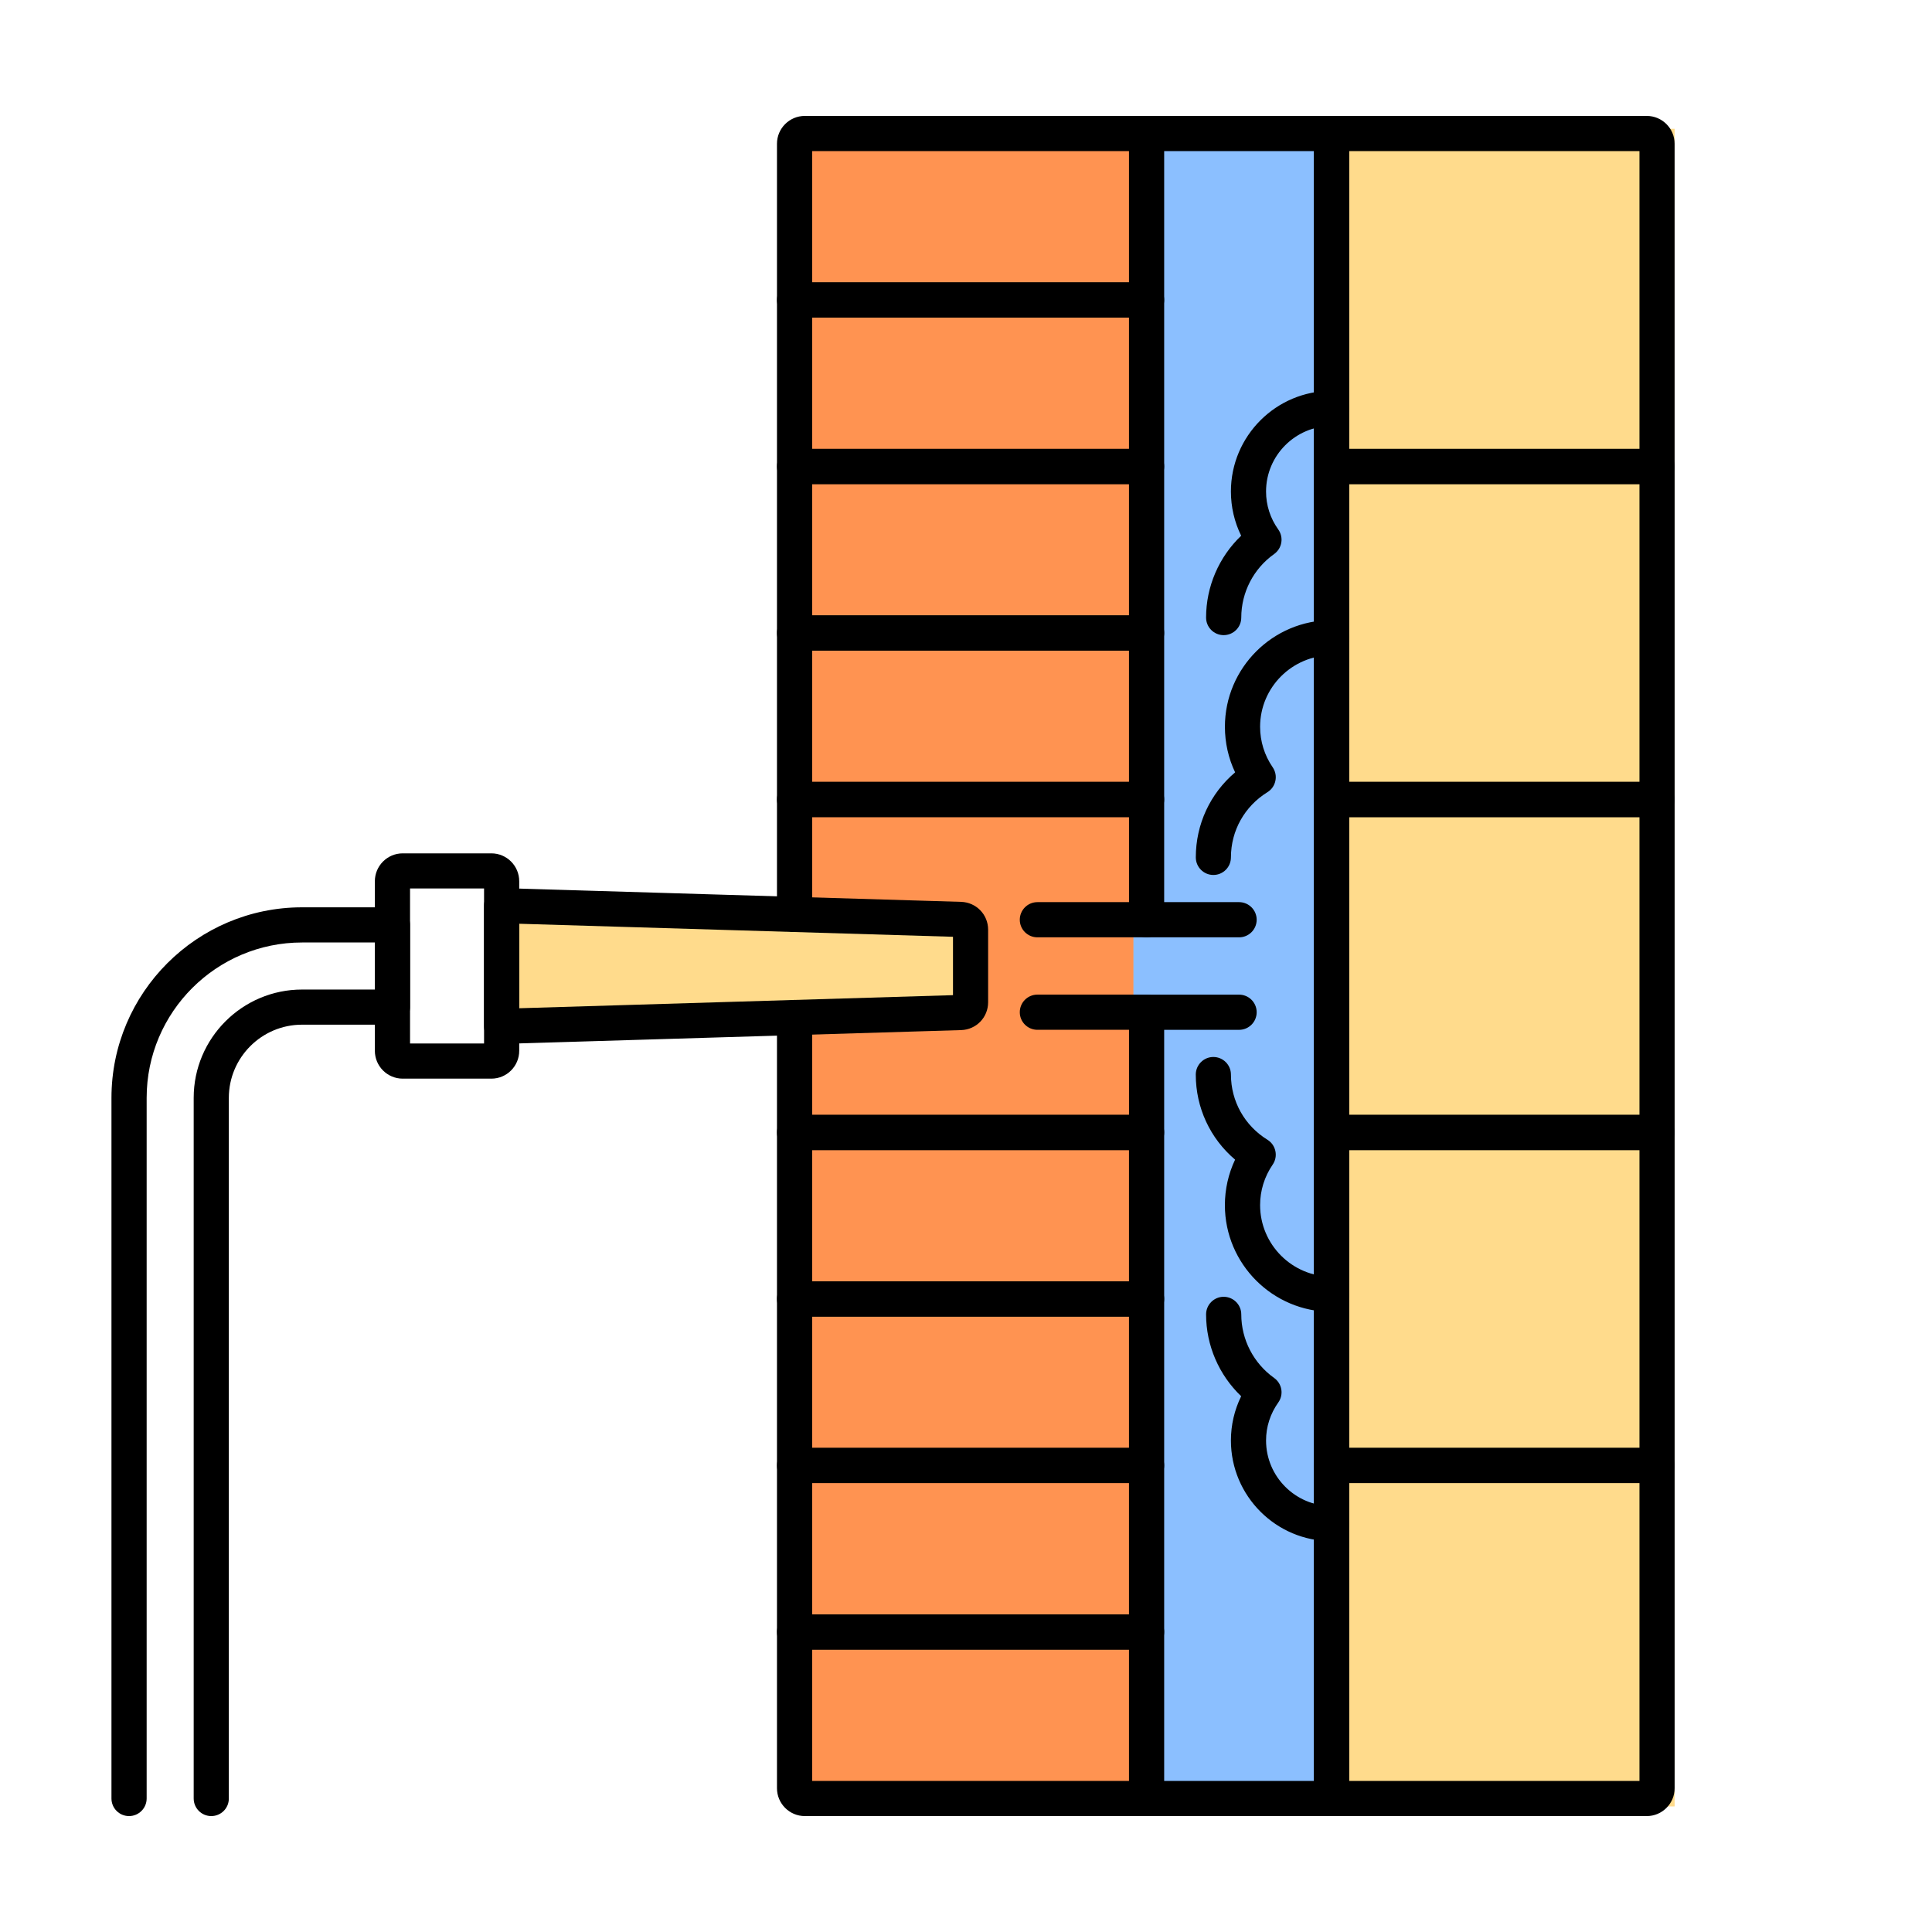 <?xml version="1.0" encoding="utf-8"?>
<!-- Generator: Adobe Illustrator 16.0.0, SVG Export Plug-In . SVG Version: 6.00 Build 0)  -->
<!DOCTYPE svg PUBLIC "-//W3C//DTD SVG 1.1//EN" "http://www.w3.org/Graphics/SVG/1.1/DTD/svg11.dtd">
<svg version="1.1" id="Calque_1" xmlns="http://www.w3.org/2000/svg" xmlns:xlink="http://www.w3.org/1999/xlink" x="0px" y="0px"
	 width="75px" height="75px" viewBox="0 0 75 75" enable-background="new 0 0 75 75" xml:space="preserve">
<rect x="31" y="5" fill="#FF9351" width="13.009" height="65.125"/>
<rect x="44" y="5" fill="#8BBFFF" width="7.813" height="65.125"/>
<rect x="52" y="5" fill="#FFDB8C" width="13.009" height="65.125"/>
<polygon fill="#FFDB8C" points="37.504,39.295 20,39.978 20,35.468 37.504,35.704 "/>
<g id="XMLID_1170_">
	<g>
		<g id="XMLID_296_">
			<path d="M51.692,70.5h-7.182c-0.378,0-0.684-0.306-0.684-0.683c0-0.376,0.306-0.682,0.684-0.682h6.499V5.865h-6.499
				c-0.378,0-0.684-0.307-0.684-0.683c0-0.378,0.306-0.683,0.684-0.683h7.182c0.376,0,0.682,0.305,0.682,0.683v64.635
				C52.374,70.194,52.068,70.5,51.692,70.5z"/>
		</g>
		<g id="XMLID_295_">
			<path d="M64.326,18.792H51.692c-0.378,0-0.683-0.306-0.683-0.684V5.183c0-0.378,0.305-0.683,0.683-0.683h12.235
				c0.596,0,1.081,0.485,1.081,1.081v12.527C65.009,18.486,64.704,18.792,64.326,18.792z M52.374,17.427h11.27V5.865h-11.27V17.427z
				"/>
		</g>
		<g id="XMLID_294_">
			<path d="M64.326,31.719H51.692c-0.378,0-0.683-0.306-0.683-0.682V18.108c0-0.377,0.305-0.682,0.683-0.682h12.634
				c0.378,0,0.683,0.305,0.683,0.682v12.929C65.009,31.413,64.704,31.719,64.326,31.719z M52.374,30.354h11.27V18.792h-11.27V30.354
				z"/>
		</g>
		<g id="XMLID_293_">
			<path d="M64.326,44.646H51.692c-0.378,0-0.683-0.306-0.683-0.682V31.037c0-0.379,0.305-0.684,0.683-0.684h12.634
				c0.378,0,0.683,0.305,0.683,0.684v12.927C65.009,44.34,64.704,44.646,64.326,44.646z M52.374,43.281h11.27V31.719h-11.27V43.281z
				"/>
		</g>
		<g id="XMLID_292_">
			<path d="M64.326,57.572H51.692c-0.378,0-0.683-0.306-0.683-0.682V43.964c0-0.378,0.305-0.683,0.683-0.683h12.634
				c0.378,0,0.683,0.305,0.683,0.683v12.927C65.009,57.267,64.704,57.572,64.326,57.572z M52.374,56.208h11.27V44.646h-11.27V56.208
				z"/>
		</g>
		<g id="XMLID_291_">
			<path d="M63.928,70.5H51.692c-0.378,0-0.683-0.306-0.683-0.683V56.891c0-0.377,0.305-0.683,0.683-0.683h12.634
				c0.378,0,0.683,0.306,0.683,0.683v12.527C65.009,70.015,64.523,70.5,63.928,70.5z M52.374,69.136h11.27V57.572h-11.27V69.136z"/>
		</g>
		<g id="XMLID_289_">
			<g id="XMLID_290_">
				<path d="M44.511,12.328H30.844c-0.376,0-0.682-0.306-0.682-0.682V5.581c0-0.596,0.485-1.081,1.081-1.081h13.268
					c0.376,0,0.682,0.305,0.682,0.683v6.464C45.192,12.022,44.887,12.328,44.511,12.328z M31.527,10.963h12.3V5.865h-12.3V10.963z"
					/>
			</g>
		</g>
		<g id="XMLID_287_">
			<g id="XMLID_288_">
				<path d="M44.511,18.792H30.844c-0.376,0-0.682-0.306-0.682-0.684v-6.462c0-0.378,0.306-0.684,0.682-0.684h13.667
					c0.376,0,0.682,0.306,0.682,0.684v6.462C45.192,18.486,44.887,18.792,44.511,18.792z M31.527,17.427h12.3v-5.099h-12.3V17.427z"
					/>
			</g>
		</g>
		<g id="XMLID_285_">
			<g id="XMLID_286_">
				<path d="M44.511,25.255H30.844c-0.376,0-0.682-0.306-0.682-0.682v-6.465c0-0.377,0.306-0.682,0.682-0.682h13.667
					c0.376,0,0.682,0.305,0.682,0.682v6.465C45.192,24.949,44.887,25.255,44.511,25.255z M31.527,23.891h12.3v-5.099h-12.3V23.891z"
					/>
			</g>
		</g>
		<g id="XMLID_283_">
			<g id="XMLID_284_">
				<path d="M44.511,31.719H30.844c-0.376,0-0.682-0.306-0.682-0.682v-6.464c0-0.378,0.306-0.683,0.682-0.683h13.667
					c0.376,0,0.682,0.305,0.682,0.683v6.464C45.192,31.413,44.887,31.719,44.511,31.719z M31.527,30.354h12.3v-5.099h-12.3V30.354z"
					/>
			</g>
		</g>
		<g id="XMLID_281_">
			<g id="XMLID_282_">
				<path d="M44.511,36.387h-4.239c-0.378,0-0.684-0.306-0.684-0.682c0-0.377,0.306-0.684,0.684-0.684h3.556v-3.303h-12.3v3.78
					c0,0.376-0.306,0.682-0.684,0.682c-0.376,0-0.682-0.306-0.682-0.682v-4.462c0-0.379,0.306-0.684,0.682-0.684h13.667
					c0.376,0,0.682,0.305,0.682,0.684v4.668C45.192,36.081,44.887,36.387,44.511,36.387z"/>
			</g>
		</g>
		<g id="XMLID_279_">
			<g id="XMLID_280_">
				<path d="M44.511,44.646H30.844c-0.376,0-0.682-0.306-0.682-0.682v-4.462c0-0.379,0.306-0.684,0.682-0.684
					c0.378,0,0.684,0.305,0.684,0.684v3.779h12.3v-3.304h-3.556c-0.378,0-0.684-0.306-0.684-0.682c0-0.378,0.306-0.684,0.684-0.684
					h4.239c0.376,0,0.682,0.306,0.682,0.684v4.668C45.192,44.34,44.887,44.646,44.511,44.646z"/>
			</g>
		</g>
		<g id="XMLID_277_">
			<g id="XMLID_278_">
				<path d="M44.511,51.109H30.844c-0.376,0-0.682-0.307-0.682-0.683v-6.463c0-0.378,0.306-0.683,0.682-0.683h13.667
					c0.376,0,0.682,0.305,0.682,0.683v6.463C45.192,50.803,44.887,51.109,44.511,51.109z M31.527,49.744h12.3v-5.099h-12.3V49.744z"
					/>
			</g>
		</g>
		<g id="XMLID_275_">
			<g id="XMLID_276_">
				<path d="M44.511,57.572H30.844c-0.376,0-0.682-0.306-0.682-0.682v-6.464c0-0.377,0.306-0.683,0.682-0.683h13.667
					c0.376,0,0.682,0.306,0.682,0.683v6.464C45.192,57.267,44.887,57.572,44.511,57.572z M31.527,56.208h12.3v-5.099h-12.3V56.208z"
					/>
			</g>
		</g>
		<g id="XMLID_273_">
			<g id="XMLID_274_">
				<path d="M44.511,64.036H30.844c-0.376,0-0.682-0.305-0.682-0.683v-6.463c0-0.377,0.306-0.683,0.682-0.683h13.667
					c0.376,0,0.682,0.306,0.682,0.683v6.463C45.192,63.731,44.887,64.036,44.511,64.036z M31.527,62.672h12.3v-5.1h-12.3V62.672z"/>
			</g>
		</g>
		<g id="XMLID_271_">
			<g id="XMLID_272_">
				<path d="M44.511,70.5H31.243c-0.596,0-1.081-0.485-1.081-1.082v-6.064c0-0.377,0.306-0.682,0.682-0.682h13.667
					c0.376,0,0.682,0.305,0.682,0.682v6.464C45.192,70.194,44.887,70.5,44.511,70.5z M31.527,69.136h12.3v-5.1h-12.3V69.136z"/>
			</g>
		</g>
		<g id="XMLID_270_">
			<path d="M19.474,40.525c-0.178,0-0.348-0.067-0.476-0.192c-0.131-0.128-0.207-0.305-0.207-0.489v-4.688
				c0-0.185,0.076-0.362,0.207-0.49c0.132-0.128,0.312-0.196,0.495-0.191l17.818,0.535c0.588,0.02,1.048,0.493,1.048,1.082v2.815
				c0,0.589-0.46,1.063-1.048,1.081l-17.818,0.537C19.487,40.525,19.48,40.525,19.474,40.525z M20.156,35.86v3.28l16.839-0.508
				v-2.266L20.156,35.86z"/>
		</g>
		<g id="XMLID_269_">
			<path d="M19.075,41.873h-3.442c-0.596,0-1.081-0.484-1.081-1.082v-6.582c0-0.597,0.485-1.082,1.081-1.082h3.442
				c0.596,0,1.081,0.485,1.081,1.082v6.582C20.156,41.389,19.671,41.873,19.075,41.873z M15.918,40.508h2.873v-6.017h-2.873V40.508z
				"/>
		</g>
		<g id="XMLID_268_">
			<path d="M8.202,70.5c-0.378,0-0.683-0.306-0.683-0.683V42.619c0-2.318,1.888-4.205,4.207-4.205h2.825v-1.827h-2.825
				c-3.326,0-6.033,2.706-6.033,6.032v27.198c0,0.377-0.306,0.683-0.684,0.683c-0.377,0-0.682-0.306-0.682-0.683V42.619
				c0-4.078,3.319-7.397,7.398-7.397h3.508c0.377,0,0.684,0.305,0.684,0.683v3.191c0,0.377-0.307,0.682-0.684,0.682h-3.508
				c-1.567,0-2.842,1.275-2.842,2.842v27.198C8.885,70.194,8.579,70.5,8.202,70.5z"/>
		</g>
		<g id="XMLID_267_">
			<path d="M48.102,36.387h-3.591c-0.378,0-0.684-0.306-0.684-0.682c0-0.377,0.306-0.684,0.684-0.684h3.591
				c0.376,0,0.682,0.307,0.682,0.684C48.783,36.081,48.478,36.387,48.102,36.387z"/>
		</g>
		<g id="XMLID_266_">
			<path d="M48.102,39.978h-3.591c-0.378,0-0.684-0.306-0.684-0.682c0-0.378,0.306-0.684,0.684-0.684h3.591
				c0.376,0,0.682,0.306,0.682,0.684C48.783,39.672,48.478,39.978,48.102,39.978z"/>
		</g>
		<g id="XMLID_265_">
			<path d="M47.103,33.966c-0.376,0-0.682-0.305-0.682-0.684c0-1.288,0.561-2.481,1.526-3.299c-0.261-0.551-0.396-1.152-0.396-1.769
				c0-2.283,1.858-4.14,4.142-4.14c0.376,0,0.682,0.305,0.682,0.683c0,0.376-0.306,0.683-0.682,0.683
				c-1.531,0-2.776,1.245-2.776,2.774c0,0.563,0.169,1.107,0.488,1.571c0.106,0.154,0.145,0.345,0.105,0.527
				c-0.038,0.184-0.148,0.342-0.308,0.44c-0.887,0.549-1.417,1.494-1.417,2.528C47.785,33.661,47.48,33.966,47.103,33.966z"/>
		</g>
		<g id="XMLID_264_">
			<path d="M51.692,50.924c-2.283,0-4.142-1.856-4.142-4.14c0-0.617,0.136-1.217,0.396-1.767c-0.966-0.819-1.526-2.013-1.526-3.301
				c0-0.377,0.306-0.684,0.682-0.684c0.378,0,0.683,0.307,0.683,0.684c0,1.035,0.53,1.981,1.417,2.529
				c0.159,0.098,0.27,0.257,0.308,0.439c0.039,0.184,0.001,0.374-0.105,0.527c-0.319,0.465-0.488,1.008-0.488,1.571
				c0,1.531,1.245,2.776,2.776,2.776c0.376,0,0.682,0.306,0.682,0.682C52.374,50.619,52.068,50.924,51.692,50.924z"/>
		</g>
		<g id="XMLID_263_">
			<path d="M47.502,24.656c-0.376,0-0.682-0.305-0.682-0.682c0-1.205,0.5-2.354,1.362-3.177c-0.262-0.533-0.398-1.117-0.398-1.718
				c0-2.155,1.753-3.907,3.908-3.907c0.376,0,0.682,0.305,0.682,0.682s-0.306,0.683-0.682,0.683c-1.402,0-2.544,1.142-2.544,2.543
				c0,0.53,0.164,1.04,0.474,1.474c0.106,0.148,0.148,0.331,0.118,0.51s-0.131,0.338-0.277,0.443
				c-0.801,0.567-1.277,1.491-1.277,2.468C48.186,24.352,47.879,24.656,47.502,24.656z"/>
		</g>
		<g id="XMLID_262_">
			<path d="M51.692,59.827c-2.155,0-3.908-1.753-3.908-3.907c0-0.602,0.137-1.187,0.398-1.719c-0.862-0.823-1.362-1.971-1.362-3.176
				c0-0.377,0.306-0.684,0.682-0.684c0.377,0,0.684,0.307,0.684,0.684c0,0.976,0.477,1.898,1.277,2.468
				c0.146,0.104,0.247,0.265,0.277,0.442c0.03,0.179-0.012,0.362-0.118,0.51c-0.31,0.436-0.474,0.945-0.474,1.475
				c0,1.402,1.142,2.543,2.544,2.543c0.376,0,0.682,0.305,0.682,0.682C52.374,59.521,52.068,59.827,51.692,59.827z"/>
		</g>
	</g>
</g>
</svg>
